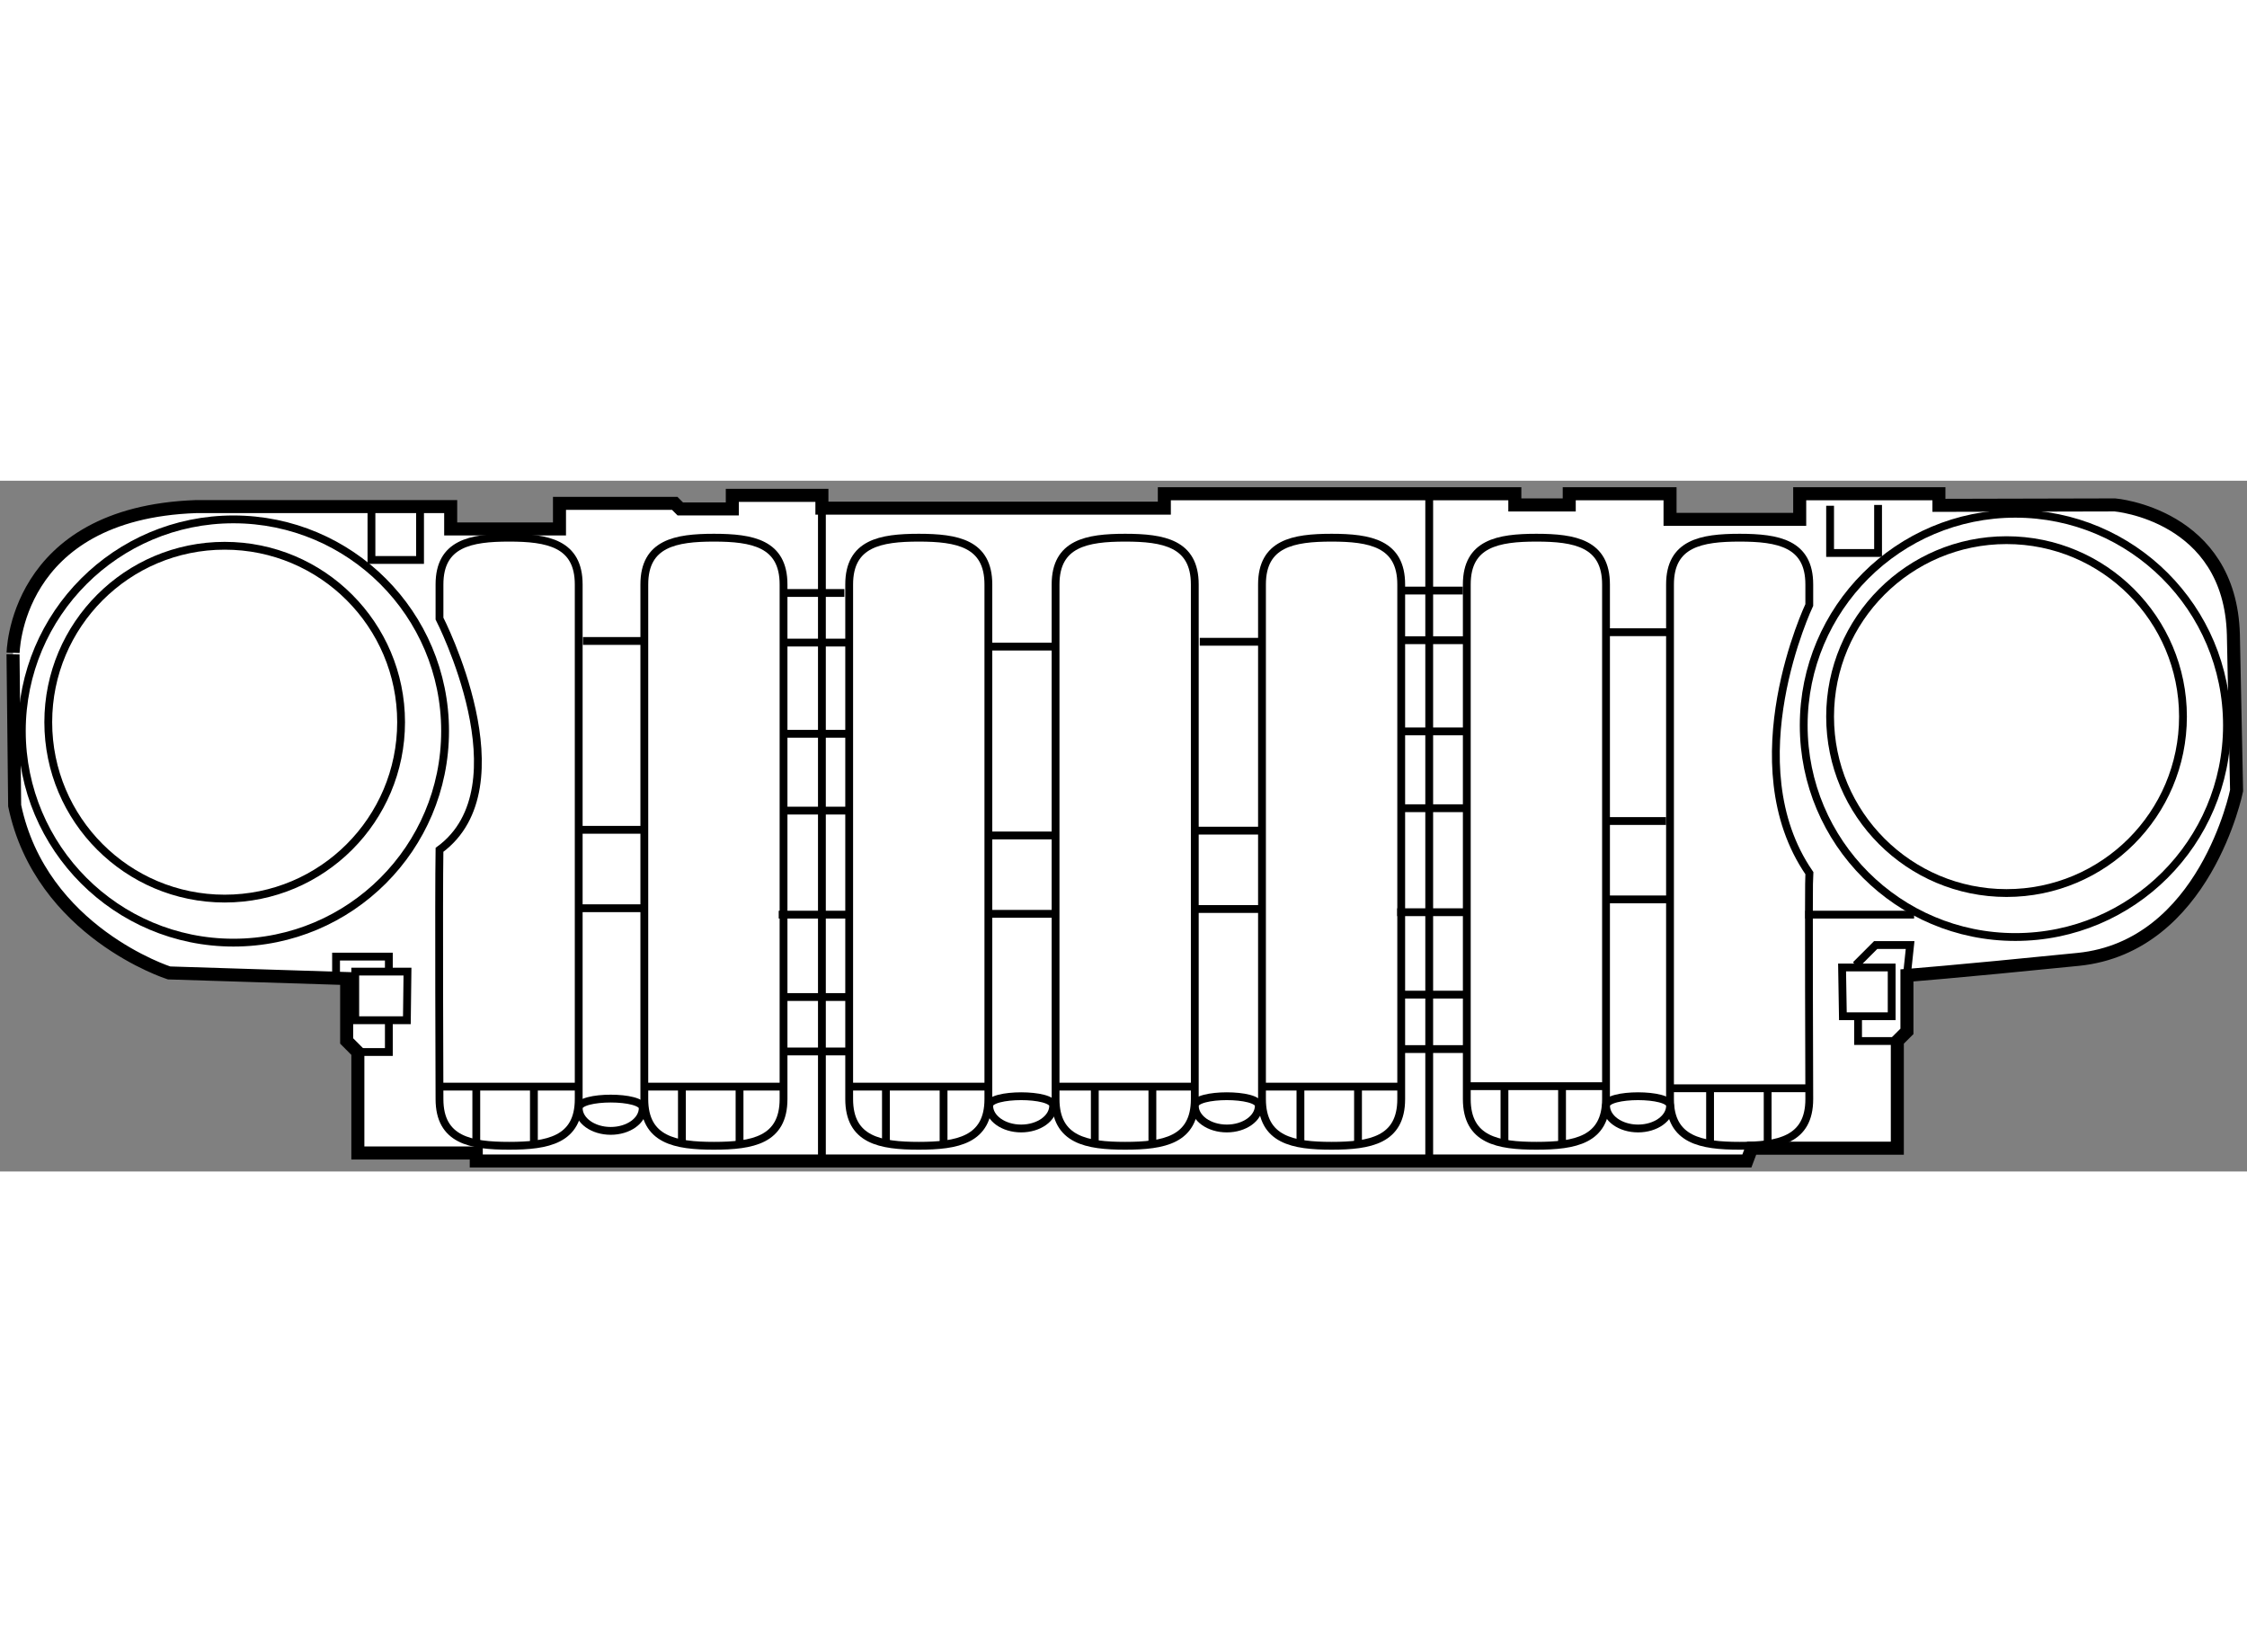 <?xml version="1.0" encoding="utf-8"?>
<!-- Generator: Adobe Illustrator 15.1.0, SVG Export Plug-In . SVG Version: 6.00 Build 0)  -->
<!DOCTYPE svg PUBLIC "-//W3C//DTD SVG 1.1//EN" "http://www.w3.org/Graphics/SVG/1.1/DTD/svg11.dtd">
<svg version="1.1" xmlns="http://www.w3.org/2000/svg" xmlns:xlink="http://www.w3.org/1999/xlink" x="0px" y="0px" width="244.8px"
	 height="180px" viewBox="38.332 149.096 86.268 26.52" enable-background="new 0 0 244.8 180" xml:space="preserve">
	
<rect x="38.332" y="149.096" width="86.268" height="26.52" fill="#808080" stroke="none"/>
	
<g><path fill="#FFFFFF" stroke="#000000" stroke-width="0.5" d="M45.866,150.089h9.769v0.859h4.177v-0.983h4.424l0.214,0.214h1.997
				v-0.521h3.44v0.491h13.147v-0.553H96.49v0.43h2.089v-0.43h3.87v0.983h4.978v-0.983h5.345v0.445l6.758-0.016
				c0,0,4.425,0.369,4.547,4.977l0.123,5.99c0,0-1.198,5.99-6.083,6.481c-4.921,0.495-6.573,0.615-6.573,0.615v2.149l-0.369,0.368
				v4.117h-5.591l-0.185,0.491H56.617v-0.307h-4.546v-3.87l-0.43-0.432v-2.396l-6.819-0.215c0,0-4.914-1.566-5.927-6.421
				l-0.063-5.806C38.832,155.771,38.832,150.333,45.866,150.089z"></path><circle fill="none" stroke="#000000" stroke-width="0.3" cx="115.706" cy="158.489" r="8.125"></circle><circle fill="none" stroke="#000000" stroke-width="0.3" cx="115.368" cy="158.152" r="6.774"></circle><line fill="none" stroke="#000000" stroke-width="0.3" x1="107.641" y1="165.755" x2="111.819" y2="165.755"></line><polygon fill="none" stroke="#000000" stroke-width="0.3" points="109.054,167.783 110.958,167.783 110.958,169.656 
				109.085,169.656 		"></polygon><polyline fill="none" stroke="#000000" stroke-width="0.3" points="111.173,170.607 109.668,170.607 109.668,169.687 		"></polyline><polyline fill="none" stroke="#000000" stroke-width="0.3" points="109.577,167.69 110.344,166.922 111.666,166.922 
				111.542,168.09 		"></polyline><polyline fill="none" stroke="#000000" stroke-width="0.3" points="110.436,150.026 110.436,151.87 108.594,151.87 
				108.594,150.057 		"></polyline><line fill="none" stroke="#000000" stroke-width="0.3" x1="100.116" y1="154.912" x2="102.327" y2="154.912"></line><line fill="none" stroke="#000000" stroke-width="0.3" x1="102.295" y1="162.161" x2="99.962" y2="162.161"></line><line fill="none" stroke="#000000" stroke-width="0.3" x1="102.358" y1="165.17" x2="100.023" y2="165.17"></line><line fill="none" stroke="#000000" stroke-width="0.3" x1="84.395" y1="155.279" x2="86.721" y2="155.279"></line><line fill="none" stroke="#000000" stroke-width="0.3" x1="86.688" y1="162.53" x2="84.234" y2="162.53"></line><line fill="none" stroke="#000000" stroke-width="0.3" x1="86.753" y1="165.539" x2="84.298" y2="165.539"></line><line fill="none" stroke="#000000" stroke-width="0.3" x1="76.384" y1="155.464" x2="78.794" y2="155.464"></line><line fill="none" stroke="#000000" stroke-width="0.3" x1="78.76" y1="162.715" x2="76.216" y2="162.715"></line><line fill="none" stroke="#000000" stroke-width="0.3" x1="78.828" y1="165.724" x2="76.284" y2="165.724"></line><line fill="none" stroke="#000000" stroke-width="0.3" x1="60.712" y1="155.248" x2="63.038" y2="155.248"></line><line fill="none" stroke="#000000" stroke-width="0.3" x1="63.004" y1="162.498" x2="60.551" y2="162.498"></line><line fill="none" stroke="#000000" stroke-width="0.3" x1="63.07" y1="165.509" x2="60.614" y2="165.509"></line><line fill="none" stroke="#000000" stroke-width="0.3" x1="68.476" y1="153.406" x2="70.749" y2="153.406"></line><line fill="none" stroke="#000000" stroke-width="0.3" x1="70.81" y1="155.31" x2="68.414" y2="155.31"></line><line fill="none" stroke="#000000" stroke-width="0.3" x1="68.445" y1="158.812" x2="70.902" y2="158.812"></line><line fill="none" stroke="#000000" stroke-width="0.3" x1="68.476" y1="161.761" x2="70.841" y2="161.761"></line><line fill="none" stroke="#000000" stroke-width="0.3" x1="68.229" y1="165.755" x2="70.81" y2="165.755"></line><line fill="none" stroke="#000000" stroke-width="0.3" x1="68.476" y1="168.918" x2="70.872" y2="168.918"></line><line fill="none" stroke="#000000" stroke-width="0.3" x1="68.445" y1="171.008" x2="70.841" y2="171.008"></line><line fill="none" stroke="#000000" stroke-width="0.3" x1="69.887" y1="150.149" x2="69.887" y2="175.186"></line><line fill="none" stroke="#000000" stroke-width="0.3" x1="92.221" y1="153.313" x2="94.494" y2="153.313"></line><line fill="none" stroke="#000000" stroke-width="0.3" x1="94.555" y1="155.219" x2="92.16" y2="155.219"></line><line fill="none" stroke="#000000" stroke-width="0.3" x1="92.19" y1="158.72" x2="94.647" y2="158.72"></line><line fill="none" stroke="#000000" stroke-width="0.3" x1="92.221" y1="161.669" x2="94.586" y2="161.669"></line><line fill="none" stroke="#000000" stroke-width="0.3" x1="91.975" y1="165.662" x2="94.555" y2="165.662"></line><line fill="none" stroke="#000000" stroke-width="0.3" x1="92.221" y1="168.826" x2="94.618" y2="168.826"></line><line fill="none" stroke="#000000" stroke-width="0.3" x1="92.19" y1="170.916" x2="94.586" y2="170.916"></line><line fill="none" stroke="#000000" stroke-width="0.3" x1="93.203" y1="149.628" x2="93.203" y2="175.216"></line><line fill="none" stroke="#000000" stroke-width="0.3" x1="55.205" y1="172.358" x2="60.427" y2="172.358"></line><line fill="none" stroke="#000000" stroke-width="0.3" x1="56.618" y1="174.448" x2="56.618" y2="172.39"></line><line fill="none" stroke="#000000" stroke-width="0.3" x1="58.83" y1="172.421" x2="58.83" y2="174.54"></line><line fill="none" stroke="#000000" stroke-width="0.3" x1="63.099" y1="172.358" x2="68.322" y2="172.358"></line><line fill="none" stroke="#000000" stroke-width="0.3" x1="64.512" y1="174.448" x2="64.512" y2="172.39"></line><line fill="none" stroke="#000000" stroke-width="0.3" x1="66.725" y1="172.421" x2="66.725" y2="174.54"></line><line fill="none" stroke="#000000" stroke-width="0.3" x1="70.933" y1="172.358" x2="76.156" y2="172.358"></line><line fill="none" stroke="#000000" stroke-width="0.3" x1="72.345" y1="174.448" x2="72.345" y2="172.39"></line><line fill="none" stroke="#000000" stroke-width="0.3" x1="74.558" y1="172.421" x2="74.558" y2="174.54"></line><line fill="none" stroke="#000000" stroke-width="0.3" x1="78.951" y1="172.358" x2="84.173" y2="172.358"></line><line fill="none" stroke="#000000" stroke-width="0.3" x1="80.364" y1="174.448" x2="80.364" y2="172.39"></line><line fill="none" stroke="#000000" stroke-width="0.3" x1="82.575" y1="172.421" x2="82.575" y2="174.54"></line><line fill="none" stroke="#000000" stroke-width="0.3" x1="86.845" y1="172.358" x2="92.068" y2="172.358"></line><line fill="none" stroke="#000000" stroke-width="0.3" x1="88.259" y1="174.448" x2="88.259" y2="172.39"></line><line fill="none" stroke="#000000" stroke-width="0.3" x1="90.47" y1="172.421" x2="90.47" y2="174.54"></line><line fill="none" stroke="#000000" stroke-width="0.3" x1="94.678" y1="172.341" x2="99.901" y2="172.341"></line><line fill="none" stroke="#000000" stroke-width="0.3" x1="96.092" y1="174.429" x2="96.092" y2="172.372"></line><line fill="none" stroke="#000000" stroke-width="0.3" x1="98.303" y1="172.402" x2="98.303" y2="174.521"></line><line fill="none" stroke="#000000" stroke-width="0.3" x1="102.573" y1="172.421" x2="107.795" y2="172.421"></line><line fill="none" stroke="#000000" stroke-width="0.3" x1="103.986" y1="174.509" x2="103.986" y2="172.451"></line><line fill="none" stroke="#000000" stroke-width="0.3" x1="106.197" y1="172.481" x2="106.197" y2="174.602"></line><path fill="none" stroke="#000000" stroke-width="0.3" d="M102.45,173.089c0,0.483-0.55,0.876-1.229,0.876
				c-0.678,0-1.228-0.393-1.228-0.876S102.45,172.605,102.45,173.089z"></path><path fill="none" stroke="#000000" stroke-width="0.3" d="M86.661,173.089c0,0.483-0.55,0.876-1.229,0.876
				s-1.229-0.393-1.229-0.876S86.661,172.605,86.661,173.089z"></path><path fill="none" stroke="#000000" stroke-width="0.3" d="M78.766,173.089c0,0.483-0.551,0.876-1.229,0.876
				c-0.678,0-1.228-0.393-1.228-0.876S78.766,172.605,78.766,173.089z"></path><path fill="none" stroke="#000000" stroke-width="0.3" d="M63.008,173.181c0,0.483-0.55,0.876-1.229,0.876
				c-0.678,0-1.228-0.393-1.228-0.876C60.551,172.696,63.008,172.696,63.008,173.181z"></path><polyline fill="none" stroke="#000000" stroke-width="0.3" points="52.116,171.029 53.261,171.029 53.261,169.863 		"></polyline><polygon fill="none" stroke="#000000" stroke-width="0.3" points="53.976,167.942 51.971,167.942 51.971,169.809 53.953,169.809 
						"></polygon><polyline fill="none" stroke="#000000" stroke-width="0.3" points="51.234,168.081 51.234,167.366 53.261,167.366 53.261,167.92 
						"></polyline><polyline fill="none" stroke="#000000" stroke-width="0.3" points="54.459,150.088 54.459,152.138 52.593,152.138 52.593,150.134 
						"></polyline><path fill="none" stroke="#000000" stroke-width="0.3" d="M68.414,172.836c0,1.576-1.197,1.793-2.673,1.793l0,0
				c-1.476,0-2.672-0.217-2.672-1.793v-19.758c0-1.577,1.197-1.795,2.672-1.795l0,0c1.477,0,2.673,0.218,2.673,1.795V172.836z"></path><path fill="none" stroke="#000000" stroke-width="0.3" d="M76.278,172.836c0,1.576-1.197,1.793-2.672,1.793l0,0
				c-1.477,0-2.672-0.217-2.672-1.793v-19.758c0-1.577,1.195-1.795,2.672-1.795l0,0c1.475,0,2.672,0.218,2.672,1.795V172.836z"></path><path fill="none" stroke="#000000" stroke-width="0.3" d="M60.55,172.836c0,1.576-1.197,1.793-2.672,1.793l0,0
				c-1.476,0-2.673-0.217-2.673-1.793c0,0-0.031-7.848,0-9.569c3.318-2.428,0-8.878,0-8.878v-1.311c0-1.577,1.197-1.795,2.673-1.795
				l0,0c1.476,0,2.672,0.218,2.672,1.795V172.836z"></path><path fill="none" stroke="#000000" stroke-width="0.3" d="M84.203,172.836c0,1.576-1.196,1.793-2.672,1.793l0,0
				c-1.476,0-2.673-0.217-2.673-1.793v-19.758c0-1.577,1.197-1.795,2.673-1.795l0,0c1.476,0,2.672,0.218,2.672,1.795V172.836z"></path><path fill="none" stroke="#000000" stroke-width="0.3" d="M92.128,172.836c0,1.576-1.197,1.793-2.673,1.793l0,0
				c-1.476,0-2.672-0.217-2.672-1.793v-19.758c0-1.577,1.196-1.795,2.672-1.795l0,0c1.476,0,2.673,0.218,2.673,1.795V172.836z"></path><path fill="none" stroke="#000000" stroke-width="0.3" d="M99.991,172.836c0,1.576-1.195,1.793-2.672,1.793l0,0
				c-1.476,0-2.673-0.217-2.673-1.793v-19.758c0-1.577,1.197-1.795,2.673-1.795l0,0c1.477,0,2.672,0.218,2.672,1.795V172.836z"></path><path fill="none" stroke="#000000" stroke-width="0.3" d="M107.795,172.836c0,1.576-1.197,1.793-2.674,1.793l0,0
				c-1.476,0-2.673-0.217-2.673-1.793v-19.758c0-1.577,1.197-1.795,2.673-1.795l0,0c1.477,0,2.674,0.218,2.674,1.795v0.789
				c0,0-2.889,6.083,0,10.29C107.764,164.342,107.795,172.836,107.795,172.836z"></path><circle fill="none" stroke="#000000" stroke-width="0.3" cx="47.295" cy="158.705" r="8.125"></circle><circle fill="none" stroke="#000000" stroke-width="0.3" cx="46.958" cy="158.366" r="6.773"></circle></g>


</svg>